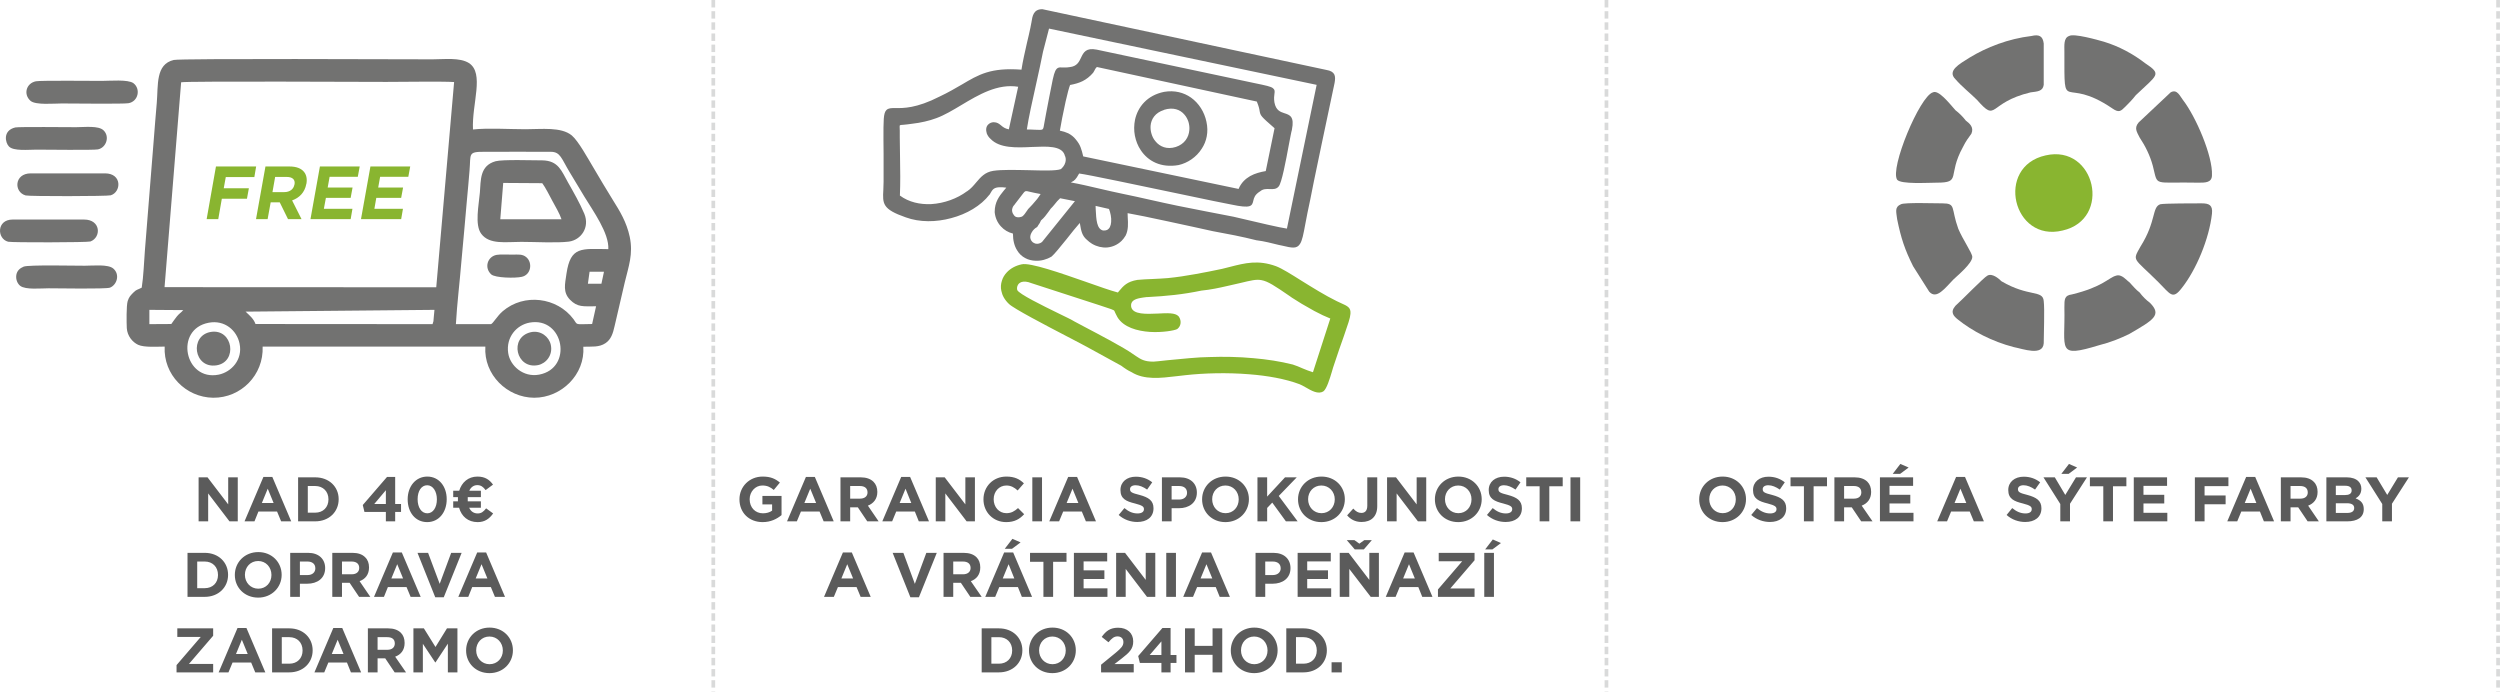 <?xml version="1.0" encoding="UTF-8"?>
<!DOCTYPE svg PUBLIC "-//W3C//DTD SVG 1.1//EN" "http://www.w3.org/Graphics/SVG/1.1/DTD/svg11.dtd">
<!-- Creator: CorelDRAW SE -->
<svg xmlns="http://www.w3.org/2000/svg" xml:space="preserve" width="336.303mm" height="93.059mm" version="1.1" style="shape-rendering:geometricPrecision; text-rendering:geometricPrecision; image-rendering:optimizeQuality; fill-rule:evenodd; clip-rule:evenodd"
viewBox="0 0 19599 5423"
 xmlns:xlink="http://www.w3.org/1999/xlink">
 <defs>
  <style type="text/css">
   <![CDATA[
    .str0 {stroke:#D9DADA;stroke-width:29.138;stroke-dasharray:58.277 29.138}
    .fil4 {fill:none}
    .fil1 {fill:#727271}
    .fil2 {fill:#89B530}
    .fil0 {fill:#5B5B5B;fill-rule:nonzero}
    .fil3 {fill:#89B530;fill-rule:nonzero}
   ]]>
  </style>
 </defs>
 <g id="Vrstva_x0020_1">
  <path class="fil0" d="M5979 4093c63,0 112,-25 148,-55l0 -150 -150 0 0 66 76 0 0 49c-19,14 -44,21 -72,21 -61,0 -104,-46 -104,-110l0 -1c0,-58 44,-107 99,-107 40,0 64,13 90,35l48 -58c-36,-30 -73,-47 -135,-47 -105,0 -182,80 -182,178l0 1c0,103 74,178 182,178zm191 -6l77 0 32 -77 146 0 32 77 79 0 -148 -348 -70 0 -148 348zm136 -144l46 -112 46 112 -92 0zm283 144l76 0 0 -110 60 0 74 110 89 0 -84 -123c43,-17 74,-52 74,-107l0 -1c0,-33 -11,-60 -30,-79 -23,-23 -57,-35 -101,-35l-158 0 0 345zm76 -178l0 -99 76 0c37,0 60,17 60,50l0 1c0,29 -22,48 -59,48l-77 0zm252 178l77 0 32 -77 146 0 31 77 80 0 -148 -348 -70 0 -148 348zm136 -144l46 -112 45 112 -91 0zm283 144l75 0 0 -219 167 219 65 0 0 -345 -75 0 0 212 -162 -212 -70 0 0 345zm552 6c66,0 106,-24 141,-62l-48 -48c-27,24 -52,40 -91,40 -59,0 -100,-49 -100,-109l0 -1c0,-59 42,-107 100,-107 35,0 62,15 88,39l49 -56c-32,-31 -71,-53 -137,-53 -106,0 -180,80 -180,178l0 1c0,100 76,178 178,178zm205 -6l76 0 0 -345 -76 0 0 345zm133 0l77 0 32 -77 146 0 32 77 79 0 -148 -348 -70 0 -148 348zm136 -144l46 -112 46 112 -92 0zm554 149c75,0 127,-38 127,-107l0 -1c0,-60 -39,-85 -109,-104 -60,-15 -75,-22 -75,-45l0 -1c0,-17 15,-30 44,-30 30,0 60,13 90,34l40 -57c-35,-28 -78,-44 -129,-44 -70,0 -120,41 -120,104l0 1c0,68 44,88 114,105 58,15 70,25 70,44l0 1c0,21 -19,33 -50,33 -40,0 -72,-16 -103,-42l-45 54c41,37 94,55 146,55zm193 -5l76 0 0 -103 58 0c77,0 140,-42 140,-122l0 -1c0,-70 -50,-119 -133,-119l-141 0 0 345zm76 -171l0 -106 59 0c38,0 62,19 62,53l0 1c0,29 -23,52 -61,52l-60 0zm422 177c106,0 184,-80 184,-179l0 -1c0,-98 -77,-177 -183,-177 -107,0 -184,80 -184,178l0 1c0,99 76,178 183,178zm1 -70c-62,0 -105,-49 -105,-109l0 -1c0,-59 42,-107 104,-107 61,0 104,49 104,108l0 1c0,60 -42,108 -103,108zm250 64l76 0 0 -105 40 -42 107 147 92 0 -148 -199 141 -146 -92 0 -140 151 0 -151 -76 0 0 345zm501 6c107,0 184,-80 184,-179l0 -1c0,-98 -76,-177 -183,-177 -107,0 -184,80 -184,178l0 1c0,99 76,178 183,178zm1 -70c-61,0 -105,-49 -105,-109l0 -1c0,-59 43,-107 104,-107 61,0 105,49 105,108l0 1c0,60 -43,108 -104,108zm314 69c38,0 69,-11 90,-32 21,-21 33,-51 33,-92l0 -226 -78 0 0 222c0,40 -18,57 -47,57 -24,0 -43,-12 -63,-34l-48 53c24,28 60,52 113,52zm200 -5l75 0 0 -219 167 219 65 0 0 -345 -75 0 0 212 -162 -212 -70 0 0 345zm558 6c106,0 184,-80 184,-179l0 -1c0,-98 -77,-177 -183,-177 -107,0 -184,80 -184,178l0 1c0,99 76,178 183,178zm1 -70c-61,0 -105,-49 -105,-109l0 -1c0,-59 43,-107 104,-107 61,0 104,49 104,108l0 1c0,60 -42,108 -103,108zm371 69c74,0 127,-38 127,-107l0 -1c0,-60 -40,-85 -110,-104 -60,-15 -74,-22 -74,-45l0 -1c0,-17 15,-30 44,-30 29,0 59,13 90,34l39 -57c-35,-28 -78,-44 -128,-44 -71,0 -121,41 -121,104l0 1c0,68 45,88 114,105 58,15 70,25 70,44l0 1c0,21 -19,33 -50,33 -39,0 -72,-16 -103,-42l-45 54c42,37 94,55 147,55zm266 -5l76 0 0 -275 105 0 0 -70 -286 0 0 70 105 0 0 275zm242 0l76 0 0 -345 -76 0 0 345zm-5852 592l77 0 32 -77 146 0 32 77 79 0 -148 -348 -70 0 -148 348zm136 -144l46 -112 46 112 -92 0zm541 147l67 0 140 -348 -82 0 -90 243 -90 -243 -84 0 139 348zm260 -3l76 0 0 -110 60 0 74 110 89 0 -85 -123c44,-16 74,-51 74,-107l0 -1c0,-33 -10,-60 -29,-79 -23,-23 -57,-35 -101,-35l-158 0 0 345zm76 -177l0 -100 76 0c37,0 60,17 60,50l0 1c0,29 -22,49 -59,49l-77 0zm251 177l78 0 32 -77 146 0 31 77 80 0 -148 -348 -71 0 -148 348zm137 -144l46 -112 45 112 -91 0zm16 -233l57 0 67 -50 -64 -28 -60 78zm303 377l76 0 0 -275 105 0 0 -70 -286 0 0 70 105 0 0 275zm239 0l263 0 0 -67 -187 0 0 -73 163 0 0 -68 -163 0 0 -70 185 0 0 -67 -261 0 0 345zm331 0l75 0 0 -219 167 219 65 0 0 -345 -75 0 0 212 -162 -212 -70 0 0 345zm393 0l76 0 0 -345 -76 0 0 345zm133 0l77 0 32 -77 146 0 31 77 80 0 -148 -348 -70 0 -148 348zm136 -144l46 -112 46 112 -92 0zm431 144l76 0 0 -103 58 0c77,0 140,-42 140,-122l0 -1c0,-70 -50,-119 -133,-119l-141 0 0 345zm76 -171l0 -106 59 0c38,0 62,19 62,53l0 1c0,29 -23,52 -61,52l-60 0zm254 171l263 0 0 -67 -188 0 0 -73 163 0 0 -68 -163 0 0 -70 185 0 0 -67 -260 0 0 345zm330 0l75 0 0 -219 168 219 64 0 0 -345 -75 0 0 212 -162 -212 -70 0 0 345zm252 -445l-59 0 -39 28 -39 -28 -60 0 63 73 71 0 63 -73zm109 445l77 0 32 -77 146 0 31 77 80 0 -148 -348 -70 0 -148 348zm136 -144l46 -112 46 112 -92 0zm273 144l287 0 0 -66 -190 0 190 -221 0 -58 -281 0 0 66 184 0 -190 221 0 58zm363 0l76 0 0 -345 -76 0 0 345zm7 -372l57 0 67 -50 -64 -28 -60 78zm-3947 964l135 0c109,0 184,-75 184,-172l0 -1c0,-98 -75,-172 -184,-172l-135 0 0 345zm76 -68l0 -208 59 0c62,0 104,42 104,104l0 1c0,61 -42,103 -104,103l-59 0zm478 74c107,0 184,-80 184,-178l0 -1c0,-99 -76,-178 -183,-178 -107,0 -184,80 -184,179l0 1c0,98 76,177 183,177zm1 -70c-61,0 -105,-49 -105,-108l0 -1c0,-60 43,-108 104,-108 61,0 105,49 105,109l0 1c0,59 -43,107 -104,107zm381 64l256 0 0 -65 -151 0 57 -44c61,-47 90,-76 90,-133l0 -1c0,-65 -47,-107 -118,-107 -62,0 -95,25 -129,72l53 42c26,-31 44,-46 71,-46 27,0 46,16 46,45 0,29 -17,47 -60,83l-115 94 0 60zm473 0l72 0 0 -74 46 0 0 -62 -46 0 0 -212 -64 0 -190 220 13 54 169 0 0 74zm-92 -136l92 -107 0 107 -92 0zm277 136l76 0 0 -138 140 0 0 138 76 0 0 -345 -76 0 0 137 -140 0 0 -137 -76 0 0 345zm542 6c107,0 184,-80 184,-178l0 -1c0,-99 -76,-178 -183,-178 -106,0 -184,80 -184,179l0 1c0,98 77,177 183,177zm1 -70c-61,0 -104,-49 -104,-108l0 -1c0,-60 42,-108 103,-108 62,0 105,49 105,109l0 1c0,59 -43,107 -104,107zm251 64l135 0c108,0 183,-75 183,-172l0 -1c0,-98 -75,-172 -183,-172l-135 0 0 345zm76 -68l0 -208 59 0c62,0 104,42 104,104l0 1c0,61 -42,103 -104,103l-59 0zm279 68l80 0 0 -79 -80 0 0 79z"/>
  <g id="_508282280">
   <path class="fil1" d="M8694 1638l-105 -24 1 28c4,80 8,154 58,165 12,1 22,-1 30,-4 10,-5 18,-13 23,-23 6,-12 9,-25 10,-40 3,-35 -6,-74 -17,-102zm-536 -117c-35,-6 -60,-12 -78,-16 -22,-6 -34,-8 -41,-6 -8,3 -16,14 -34,38 -11,15 -26,35 -47,61l-1 2c-9,9 -17,20 -20,32 -4,11 -4,24 2,39 6,12 13,22 23,28 11,5 26,7 47,0 15,-5 32,-32 45,-51l6 -9 1 -1c17,-17 46,-48 70,-78 10,-14 20,-27 27,-39zm269 56l-116 -23c-15,13 -31,32 -45,50 -10,12 -19,23 -28,31 -7,10 -14,20 -21,29 -17,23 -31,43 -56,64 -6,16 -12,24 -21,37 -2,4 -5,7 -8,13l-2 2 -3 2c-6,3 -14,9 -21,16 -7,8 -14,15 -16,21l-1 1c-13,21 -15,41 -9,56 3,8 8,16 15,22 7,5 15,10 24,12 16,3 34,0 50,-13l258 -320zm698 -715c-68,21 -101,71 -105,125 -1,21 1,43 8,64 6,20 16,40 30,56 34,43 91,67 160,45 68,-22 102,-76 106,-133 2,-21 -1,-44 -7,-64 -7,-21 -17,-40 -31,-56 -33,-40 -89,-61 -161,-38l0 1zm-227 77c22,-101 95,-192 228,-219l0 0c82,-14 154,5 211,45 62,44 105,113 121,189 18,81 1,155 -37,212 -42,66 -110,112 -182,128l0 0c-139,24 -240,-32 -296,-117 -23,-34 -38,-73 -46,-114 -8,-41 -7,-83 1,-124zm-1843 594c70,52 158,71 245,67 103,-6 205,-44 280,-100l1 0c29,-19 51,-45 72,-70 35,-41 68,-81 135,-91 66,-10 174,-7 276,-5 111,3 215,6 252,-8 14,-11 30,-30 36,-53 5,-18 5,-37 -6,-58l0 -2c-26,-71 -137,-66 -255,-61 -123,6 -254,11 -325,-63 -13,-11 -24,-27 -30,-43 -4,-13 -6,-27 -4,-40 2,-14 9,-26 21,-35 9,-7 20,-12 35,-13l2 0c28,0 42,12 58,25 14,12 30,25 61,31l73 -334c-161,-26 -309,62 -446,144 -67,40 -132,79 -195,102 -29,11 -60,20 -91,27 -33,8 -66,13 -99,17 -30,5 -51,6 -67,8 -17,1 -27,2 -29,4 -3,3 -2,16 -1,44 0,15 0,33 0,53 0,53 1,103 2,152 2,101 3,203 -1,302zm995 -518c26,0 47,1 65,2 34,2 51,2 58,-3 7,-5 10,-21 15,-54 3,-19 7,-42 13,-71 10,-52 18,-94 25,-130 23,-120 34,-176 47,-203 15,-29 30,-29 58,-27 14,0 31,1 54,-3l1 0c57,-6 73,-41 88,-72 20,-43 39,-82 124,-65l1188 252 47 10c92,19 130,27 146,40 16,12 15,25 12,45 -2,15 -5,36 0,67 12,63 47,74 77,84 44,14 81,26 60,130l0 1c-5,15 -13,61 -24,117 -23,125 -56,301 -80,327 -18,22 -43,21 -71,20 -24,-1 -52,-2 -74,18l-1 0 -1 1c-40,25 -46,50 -51,70 -10,44 -16,66 -175,32 -33,-5 -202,-41 -403,-83 -320,-67 -722,-152 -788,-160 -26,49 -40,57 -56,65 -3,1 -6,3 -9,5 73,13 149,31 226,49 60,14 120,28 179,40 71,14 143,31 216,47 71,16 143,32 216,47 74,15 148,29 217,43 74,15 148,29 222,43l0 0c18,4 44,10 77,18 109,26 289,68 341,75l233 -1127 -2098 -441 -47 181c-14,73 -34,162 -54,253 -29,130 -59,263 -73,357zm339 -349c-8,20 -22,71 -35,130 -19,85 -38,184 -45,228 24,5 47,12 66,21 23,12 43,28 58,47 19,23 31,42 39,64 8,20 13,41 20,70l1218 255c20,-48 53,-79 91,-101 38,-21 81,-32 122,-39l69 -336c-109,-95 -110,-98 -117,-135 -2,-15 -6,-35 -22,-74l-1254 -271c-8,7 -12,14 -16,22 -3,7 -7,13 -12,21l0 1 -1 1c-26,30 -53,51 -83,66 -29,14 -60,23 -98,30zm-849 -3c133,-79 227,-135 468,-117 10,-66 27,-139 43,-210 10,-42 20,-84 28,-123l0 -1c3,-12 5,-24 7,-36 8,-53 17,-104 85,-104l1 0 2226 476c70,12 74,48 65,100 -2,11 -4,19 -6,29 -2,7 -4,15 -5,23 -1,2 -180,851 -180,864 -17,78 -29,139 -38,188 -16,86 -25,134 -43,161 -26,39 -61,31 -142,12 -8,-1 -17,-4 -24,-5 -57,-14 -114,-29 -171,-36l-2 0c-58,-15 -115,-27 -172,-39 -56,-11 -114,-22 -173,-33l0 0c-64,-14 -207,-46 -353,-77 -129,-28 -255,-54 -314,-64 0,11 1,21 1,32 3,50 6,99 -17,145l-1 1c-9,15 -19,28 -30,39 -32,31 -71,48 -113,52 -40,3 -82,-7 -119,-29 -14,-8 -27,-19 -40,-31 -38,-32 -45,-69 -54,-123l-2 -9c-28,31 -66,79 -103,126 -50,62 -98,121 -118,137l-1 1 0 0c-37,22 -81,34 -124,32 -29,-1 -57,-7 -82,-21 -25,-13 -48,-34 -64,-62 -20,-32 -32,-75 -32,-130 -37,-9 -70,-29 -94,-56 -28,-30 -45,-69 -49,-112l0 -1c0,-79 36,-124 70,-166 7,-8 14,-17 21,-25 -92,-12 -104,9 -121,38 -4,6 -7,12 -10,17l-1 0c-67,87 -178,152 -300,184 -118,32 -246,34 -356,-6 -184,-64 -182,-107 -176,-215 1,-19 2,-40 2,-65l0 -215c0,-53 0,-86 -1,-114 0,-151 -1,-208 23,-232 16,-16 38,-16 72,-16 59,1 163,3 345,-90l0 0c70,-33 124,-65 174,-94z"/>
   <path class="fil2" d="M10293 2918l136 -421c-36,-14 -80,-35 -125,-59 -68,-37 -138,-79 -175,-104l-17 -12c-118,-81 -172,-117 -223,-126 -41,-8 -84,3 -163,22 -30,7 -65,15 -105,24l0 0c-65,15 -130,29 -202,36 -72,15 -141,26 -211,34 -69,8 -139,13 -215,17l-5 0c-16,2 -33,4 -48,7 -42,8 -80,23 -72,70 14,61 118,56 210,52 71,-4 136,-7 161,21l4 5c11,17 14,35 12,51 -2,17 -11,32 -23,42 -1,0 -2,1 -3,2l-1 1c-21,11 -115,28 -213,22 -100,-7 -207,-36 -255,-116l-3 -6c-8,-14 -12,-24 -16,-32 -3,-8 -5,-13 -10,-16 -8,-5 -26,-11 -63,-23 -11,-4 -23,-8 -48,-16l-533 -173c-35,-14 -61,-15 -79,-9 -8,3 -15,7 -20,12 -5,5 -9,11 -11,17 -5,12 -5,24 -2,34 14,31 195,120 324,183 58,28 105,51 124,63 19,10 46,24 77,41 122,64 313,165 377,211 10,6 19,13 28,19 38,25 65,44 137,44 12,0 55,-5 110,-11 103,-10 249,-25 329,-25 111,-4 230,-2 347,9 105,9 209,25 304,49l1 0c29,9 54,20 79,31 27,11 53,22 81,30zm-1776 -707c99,35 190,67 247,82l7 -9c37,-44 64,-76 146,-90l1 0c37,-4 78,-5 120,-7 41,-2 82,-4 118,-7 71,-7 143,-18 214,-31 71,-12 141,-27 209,-41 21,-5 41,-10 60,-15 124,-32 225,-57 365,-6l0 0c47,18 117,62 198,113 87,54 186,116 278,161 12,6 22,10 30,14 56,25 81,36 77,85 -2,33 -20,83 -51,173 -22,61 -50,142 -85,248l0 0c-2,7 -6,20 -10,34 -16,54 -40,133 -66,153l-1 0c-39,26 -93,-5 -141,-33 -16,-9 -32,-18 -45,-23 -112,-42 -252,-67 -396,-78 -173,-14 -352,-9 -497,7l0 0c-21,2 -46,5 -70,8 -126,15 -255,31 -355,-32 -15,-7 -28,-14 -40,-22 -13,-8 -25,-17 -40,-28l-237 -130c-28,-16 -97,-52 -181,-96 -181,-94 -427,-223 -462,-258 -34,-32 -53,-67 -60,-103 -6,-26 -4,-53 4,-78 7,-25 21,-48 39,-67 29,-31 69,-53 117,-63 66,-15 304,68 507,139z"/>
  </g>
  <g id="_508276808">
   <path class="fil0" d="M1557 4087l75 0 0 -219 167 219 65 0 0 -345 -75 0 0 212 -162 -212 -70 0 0 345zm360 0l78 0 31 -77 146 0 32 77 79 0 -148 -348 -70 0 -148 348zm136 -144l46 -112 46 112 -92 0zm284 144l134 0c109,0 184,-75 184,-173l0 -1c0,-97 -75,-171 -184,-171l-134 0 0 345zm76 -68l0 -209 58 0c62,0 104,43 104,104l0 1c0,62 -42,104 -104,104l-58 0zm612 68l73 0 0 -74 46 0 0 -62 -46 0 0 -212 -64 0 -190 220 13 54 168 0 0 74zm-91 -136l91 -108 0 108 -91 0zm415 142c92,0 153,-78 153,-179l0 -1c0,-100 -61,-177 -152,-177 -92,0 -154,78 -154,178l0 1c0,101 60,178 153,178zm1 -69c-46,0 -76,-46 -76,-110l0 -1c0,-63 29,-109 75,-109 45,0 76,48 76,110l0 1c0,63 -30,109 -75,109zm515 -225c-27,-37 -61,-63 -122,-63 -73,0 -123,46 -143,111l-47 0 0 50 37 0c0,6 0,12 0,18 0,5 0,10 0,15l-37 0 0 50 46 0c19,68 70,113 146,113 56,0 92,-27 121,-68l-55 -40c-21,27 -38,40 -66,40 -31,0 -54,-16 -67,-45l92 0 0 -50 -103 0c0,-5 0,-11 0,-16 0,-6 0,-12 0,-17l103 0 0 -50 -91 0c12,-27 34,-44 63,-44 28,0 47,14 65,39l58 -43zm-2395 880l135 0c108,0 183,-75 183,-172l0 -1c0,-98 -75,-172 -183,-172l-135 0 0 345zm76 -68l0 -209 59 0c62,0 104,43 104,105l0 1c0,61 -42,103 -104,103l-59 0zm478 74c106,0 184,-80 184,-178l0 -1c0,-99 -77,-178 -183,-178 -107,0 -184,80 -184,179l0 1c0,98 76,177 183,177zm1 -70c-61,0 -105,-49 -105,-108l0 -1c0,-60 43,-108 104,-108 61,0 104,49 104,109l0 1c0,59 -42,107 -103,107zm250 64l76 0 0 -103 58 0c78,0 140,-42 140,-122l0 -1c0,-70 -50,-119 -133,-119l-141 0 0 345zm76 -171l0 -106 59 0c38,0 62,19 62,53l0 1c0,29 -22,52 -60,52l-61 0zm254 171l76 0 0 -110 60 0 74 110 88 0 -84 -123c44,-16 74,-51 74,-107l0 -1c0,-33 -10,-60 -30,-79 -22,-23 -56,-35 -100,-35l-158 0 0 345zm76 -177l0 -100 75 0c37,0 60,17 60,50l0 1c0,29 -21,49 -58,49l-77 0zm251 177l78 0 31 -77 146 0 32 77 79 0 -148 -348 -70 0 -148 348zm136 -144l46 -112 46 112 -92 0zm344 147l67 0 140 -348 -82 0 -90 243 -91 -243 -83 0 139 348zm181 -3l78 0 31 -77 146 0 32 77 79 0 -148 -348 -70 0 -148 348zm136 -144l46 -112 46 112 -92 0zm-2345 736l287 0 0 -66 -190 0 190 -221 0 -58 -281 0 0 67 184 0 -190 221 0 57zm330 0l77 0 32 -77 146 0 32 77 79 0 -148 -348 -70 0 -148 348zm136 -144l46 -112 46 112 -92 0zm283 144l135 0c108,0 183,-75 183,-172l0 -1c0,-98 -75,-172 -183,-172l-135 0 0 345zm76 -68l0 -208 59 0c62,0 104,42 104,104l0 1c0,61 -42,103 -104,103l-59 0zm256 68l77 0 32 -77 146 0 31 77 80 0 -148 -348 -70 0 -148 348zm136 -144l46 -112 46 112 -92 0zm283 144l76 0 0 -110 60 0 74 110 89 0 -85 -123c44,-16 74,-51 74,-107l0 -1c0,-33 -10,-60 -29,-79 -23,-23 -57,-35 -101,-35l-158 0 0 345zm76 -177l0 -99 76 0c37,0 59,16 59,49l0 1c0,29 -21,49 -58,49l-77 0zm281 177l74 0 0 -224 97 146 2 0 97 -147 0 225 75 0 0 -345 -82 0 -90 146 -91 -146 -82 0 0 345zm596 6c107,0 184,-80 184,-178l0 -1c0,-99 -76,-178 -183,-178 -107,0 -184,80 -184,179l0 1c0,98 76,177 183,177zm1 -70c-61,0 -105,-49 -105,-108l0 -1c0,-60 43,-108 104,-108 61,0 105,49 105,109l0 1c0,59 -43,107 -104,107z"/>
   <path class="fil1" d="M1111 2255c-34,18 -41,13 -67,40 -20,21 -32,31 -43,65 -11,37 -9,168 -7,212 4,63 46,111 89,131 48,22 148,14 208,14 -11,220 166,398 380,401 219,2 397,-179 388,-401l1746 0c-14,220 171,400 383,401 214,0 400,-183 385,-400 66,-2 124,6 174,-28 43,-29 58,-74 72,-137 26,-114 52,-225 79,-340 30,-125 67,-221 39,-356 -25,-117 -79,-204 -131,-287 -53,-85 -103,-170 -155,-258 -41,-68 -116,-206 -168,-250 -83,-69 -238,-49 -363,-49 -120,0 -300,-11 -412,2 -10,-201 92,-441 -32,-521 -72,-45 -192,-29 -285,-29 -224,0 -1974,-8 -2029,5 -143,34 -121,195 -133,337 -9,98 -16,196 -24,294l-69 862c-7,89 -11,207 -25,292zm179 -4l2130 1 140 -1609c-87,-6 -418,-1 -531,-1 -114,0 -1570,-7 -1609,3l-130 1606zm2284 290l275 0c16,-4 49,-65 93,-102 167,-142 425,-109 554,63 35,48 5,40 146,38l31 -139c-102,0 -145,9 -205,-52 -56,-59 -39,-120 -27,-204 32,-216 118,-194 328,-192 7,-124 -118,-297 -188,-412 -40,-67 -75,-124 -115,-191 -65,-107 -72,-160 -148,-160 -173,-1 -346,0 -520,0 -132,-1 -106,16 -117,146 -6,80 -14,159 -21,238 -13,160 -29,319 -43,478 -13,161 -34,329 -43,489zm311 -1277c-125,35 -115,149 -123,246 -8,97 -42,253 11,323 64,86 192,63 314,63 102,0 279,10 373,-2 95,-13 165,-111 121,-218 -34,-81 -86,-172 -128,-246 -51,-90 -75,-171 -202,-173 -74,0 -311,-8 -366,7zm-1882 1276l1388 1 7 -23c1,-6 2,-18 2,-25 2,-21 4,-42 6,-64l-1481 14c30,28 64,56 78,97zm-1721 -1903c-77,15 -101,103 -42,154 41,34 183,20 244,20 75,0 486,5 523,-2 77,-13 98,-112 39,-157 -42,-31 -185,-18 -246,-18 -71,0 -484,-4 -518,3zm1354 1893c-271,51 -189,460 78,407 99,-20 191,-117 164,-244 -21,-102 -116,-187 -242,-163zm2516 -1c-103,19 -186,115 -168,238 14,100 118,193 242,170 269,-50 195,-456 -74,-408zm-3966 -439c-29,12 -52,31 -58,65 -6,38 11,71 31,86 42,32 161,19 223,19 69,0 445,7 480,-5 54,-21 81,-103 26,-150 -41,-35 -157,-22 -223,-22 -74,0 -440,-8 -479,7zm-66 -1091c-101,24 -78,121 -50,149 36,38 152,25 216,25 68,0 449,5 482,-2 66,-14 94,-101 44,-149 -39,-39 -149,-25 -215,-25 -62,0 -450,-4 -477,2zm703 360l-582 0c-130,0 -134,147 -40,173 27,8 641,7 667,-1 83,-25 91,-172 -45,-172zm-164 362l-560 0c-127,0 -124,151 -35,174 30,7 621,6 645,-2 86,-32 83,-172 -50,-172zm3263 -2l480 0c-14,-44 -48,-100 -71,-143 -19,-36 -58,-112 -80,-140l-306 -2 -23 285zm-2269 883c-169,28 -135,289 44,262 169,-26 130,-290 -44,-262zm2509 2c-174,40 -116,294 57,258 62,-13 117,-78 99,-159 -13,-62 -78,-116 -156,-99zm-269 -606c-73,14 -98,102 -42,153 31,28 189,31 240,19 72,-16 86,-109 36,-153 -31,-27 -65,-21 -108,-21 -30,0 -101,-3 -126,2zm-2722 543l172 -1c17,-25 29,-40 44,-60 19,-23 30,-27 50,-49l-266 -2 0 112zm3438 -317l106 0 20 -94 -113 0 -13 94z"/>
   <path class="fil3" d="M1620 1718l91 0 28 -160 197 0 15 -82 -197 0 16 -88 224 0 14 -83 -315 0 -73 413zm387 0l91 0 24 -132 71 0 65 132 106 0 -74 -147c56,-20 99,-62 111,-128l1 -2c7,-39 0,-71 -19,-94 -22,-27 -60,-42 -113,-42l-189 0 -74 413zm129 -212l21 -119 91 0c44,0 68,20 61,59l-1 1c-6,35 -35,59 -80,59l-92 0zm298 212l315 0 14 -81 -224 0 16 -86 194 0 15 -81 -195 0 15 -84 221 0 15 -81 -312 0 -74 413zm396 0l315 0 14 -81 -224 0 15 -86 195 0 15 -81 -195 0 15 -84 221 0 15 -81 -312 0 -74 413z"/>
  </g>
  <line class="fil4 str0" x1="5592" y1="0" x2="5592" y2= "5423" />
  <line class="fil4 str0" x1="12594" y1="0" x2="12594" y2= "5423" />
  <path class="fil0" d="M13504 4093c106,0 184,-80 184,-179l0 -1c0,-98 -77,-177 -183,-177 -107,0 -184,80 -184,178l0 1c0,99 76,178 183,178zm1 -70c-61,0 -105,-49 -105,-109l0 -1c0,-59 43,-107 104,-107 61,0 104,49 104,108l0 1c0,60 -42,108 -103,108zm371 69c74,0 127,-38 127,-107l0 -1c0,-60 -40,-85 -110,-104 -60,-15 -74,-22 -74,-45l0 -1c0,-17 15,-30 44,-30 29,0 59,13 90,34l39 -57c-35,-28 -78,-44 -128,-44 -71,0 -121,41 -121,104l0 1c0,68 45,88 115,105 57,15 69,25 69,44l0 1c0,21 -19,33 -50,33 -39,0 -72,-16 -103,-42l-45 54c42,37 95,55 147,55zm266 -5l76 0 0 -275 105 0 0 -70 -286 0 0 70 105 0 0 275zm239 0l76 0 0 -110 60 0 74 110 89 0 -85 -123c44,-17 74,-52 74,-107l0 -1c0,-33 -10,-60 -29,-79 -23,-23 -57,-35 -101,-35l-158 0 0 345zm76 -178l0 -99 76 0c37,0 59,17 59,50l0 1c0,29 -21,48 -58,48l-77 0zm281 178l263 0 0 -67 -188 0 0 -73 163 0 0 -68 -163 0 0 -70 185 0 0 -67 -260 0 0 345zm100 -372l58 0 67 -50 -65 -28 -60 78zm349 372l77 0 32 -77 146 0 32 77 79 0 -148 -348 -70 0 -148 348zm136 -144l46 -112 46 112 -92 0zm554 149c75,0 127,-38 127,-107l0 -1c0,-60 -40,-85 -110,-104 -59,-15 -74,-22 -74,-45l0 -1c0,-17 15,-30 44,-30 29,0 60,13 90,34l40 -57c-35,-28 -78,-44 -129,-44 -70,0 -121,41 -121,104l0 1c0,68 45,88 115,105 58,15 69,25 69,44l0 1c0,21 -18,33 -49,33 -40,0 -72,-16 -104,-42l-44 54c41,37 94,55 146,55zm275 -5l76 0 0 -138 133 -207 -86 0 -84 138 -82 -138 -89 0 132 209 0 136zm8 -372l57 0 67 -50 -64 -28 -60 78zm329 372l76 0 0 -275 105 0 0 -70 -286 0 0 70 105 0 0 275zm239 0l263 0 0 -67 -187 0 0 -73 163 0 0 -68 -163 0 0 -70 185 0 0 -67 -261 0 0 345zm479 0l76 0 0 -134 165 0 0 -69 -165 0 0 -73 187 0 0 -69 -263 0 0 345zm254 0l78 0 32 -77 146 0 31 77 80 0 -148 -348 -71 0 -148 348zm137 -144l46 -112 45 112 -91 0zm283 144l76 0 0 -110 60 0 74 110 88 0 -84 -123c44,-17 74,-52 74,-107l0 -1c0,-33 -10,-60 -30,-79 -22,-23 -56,-35 -100,-35l-158 0 0 345zm76 -178l0 -99 75 0c37,0 60,17 60,50l0 1c0,29 -21,48 -58,48l-77 0zm281 178l164 0c78,0 129,-31 129,-95l0 -1c0,-46 -24,-69 -64,-84 24,-14 45,-36 45,-75l0 -1c0,-24 -8,-43 -24,-59 -19,-19 -51,-30 -90,-30l-160 0 0 345zm74 -206l0 -73 75 0c32,0 49,13 49,36l0 1c0,26 -21,36 -54,36l-70 0zm0 140l0 -76 87 0c39,0 57,14 57,37l0 1c0,26 -21,38 -54,38l-90 0zm364 66l76 0 0 -138 133 -207 -86 0 -84 138 -83 -138 -88 0 132 209 0 136z"/>
  <line class="fil4 str0" x1="19584" y1="0" x2="19584" y2= "5423" />
  <g id="_504149632">
   <path class="fil2" d="M16037 1218c-398,88 -258,685 133,589 390,-88 257,-678 -133,-589z"/>
   <path class="fil1" d="M14903 1601c-52,22 -37,59 -30,118 30,147 59,236 125,368l126 199c58,66 125,-29 191,-96 30,-29 147,-125 147,-176 0,-30 -73,-133 -110,-221 -59,-163 -15,-199 -125,-199 -52,0 -295,-8 -324,7z"/>
   <path class="fil1" d="M16589 2161c-58,15 -103,88 -346,147 -59,8 -59,37 -59,103 8,332 -66,398 273,295 88,-22 162,-52 236,-88 191,-111 257,-148 162,-244 -30,-22 -59,-51 -81,-81 -30,-22 -52,-51 -81,-81 -22,-14 -59,-66 -104,-51z"/>
   <path class="fil1" d="M15580 2161c-29,15 -199,191 -250,236 -44,51 -15,81 22,110 110,88 265,170 435,214 73,14 228,73 235,-30 0,-73 8,-265 0,-331 -7,-89 -118,-30 -331,-155 -22,-22 -74,-66 -111,-44z"/>
   <path class="fil1" d="M16936 1601c-67,22 -30,133 -155,331 -66,118 -59,82 140,280 96,96 111,140 184,45 111,-140 214,-383 236,-582 7,-67 -22,-81 -81,-81 -52,0 -295,0 -324,7z"/>
   <path class="fil1" d="M17017 724l-251 236c-37,44 -14,74 8,118 44,66 81,140 103,221 44,169 -8,125 361,133 51,0 103,0 103,-59 7,-148 -125,-457 -228,-590 -23,-29 -45,-88 -96,-59z"/>
   <path class="fil1" d="M15153 724c-103,30 -339,597 -280,685 30,37 243,23 309,23 199,0 81,-52 207,-280 22,-45 44,-74 66,-104 22,-51 -15,-81 -44,-103 -22,-29 -52,-59 -81,-81 -52,-59 -133,-162 -177,-140z"/>
   <path class="fil1" d="M15926 282c-184,22 -353,89 -486,170 -81,51 -177,103 -110,169 51,59 118,111 169,162 162,184 81,22 420,-59 52,-7 96,-7 103,-59l0 -324c-7,-59 -37,-73 -96,-59z"/>
   <path class="fil1" d="M16221 282c-44,15 -37,74 -37,126 0,508 -14,176 376,442 52,36 66,22 103,-15 30,-30 52,-52 81,-89 170,-162 206,-162 74,-250 -96,-74 -206,-133 -324,-169 -52,-15 -236,-67 -273,-45z"/>
  </g>
 </g>
</svg>
